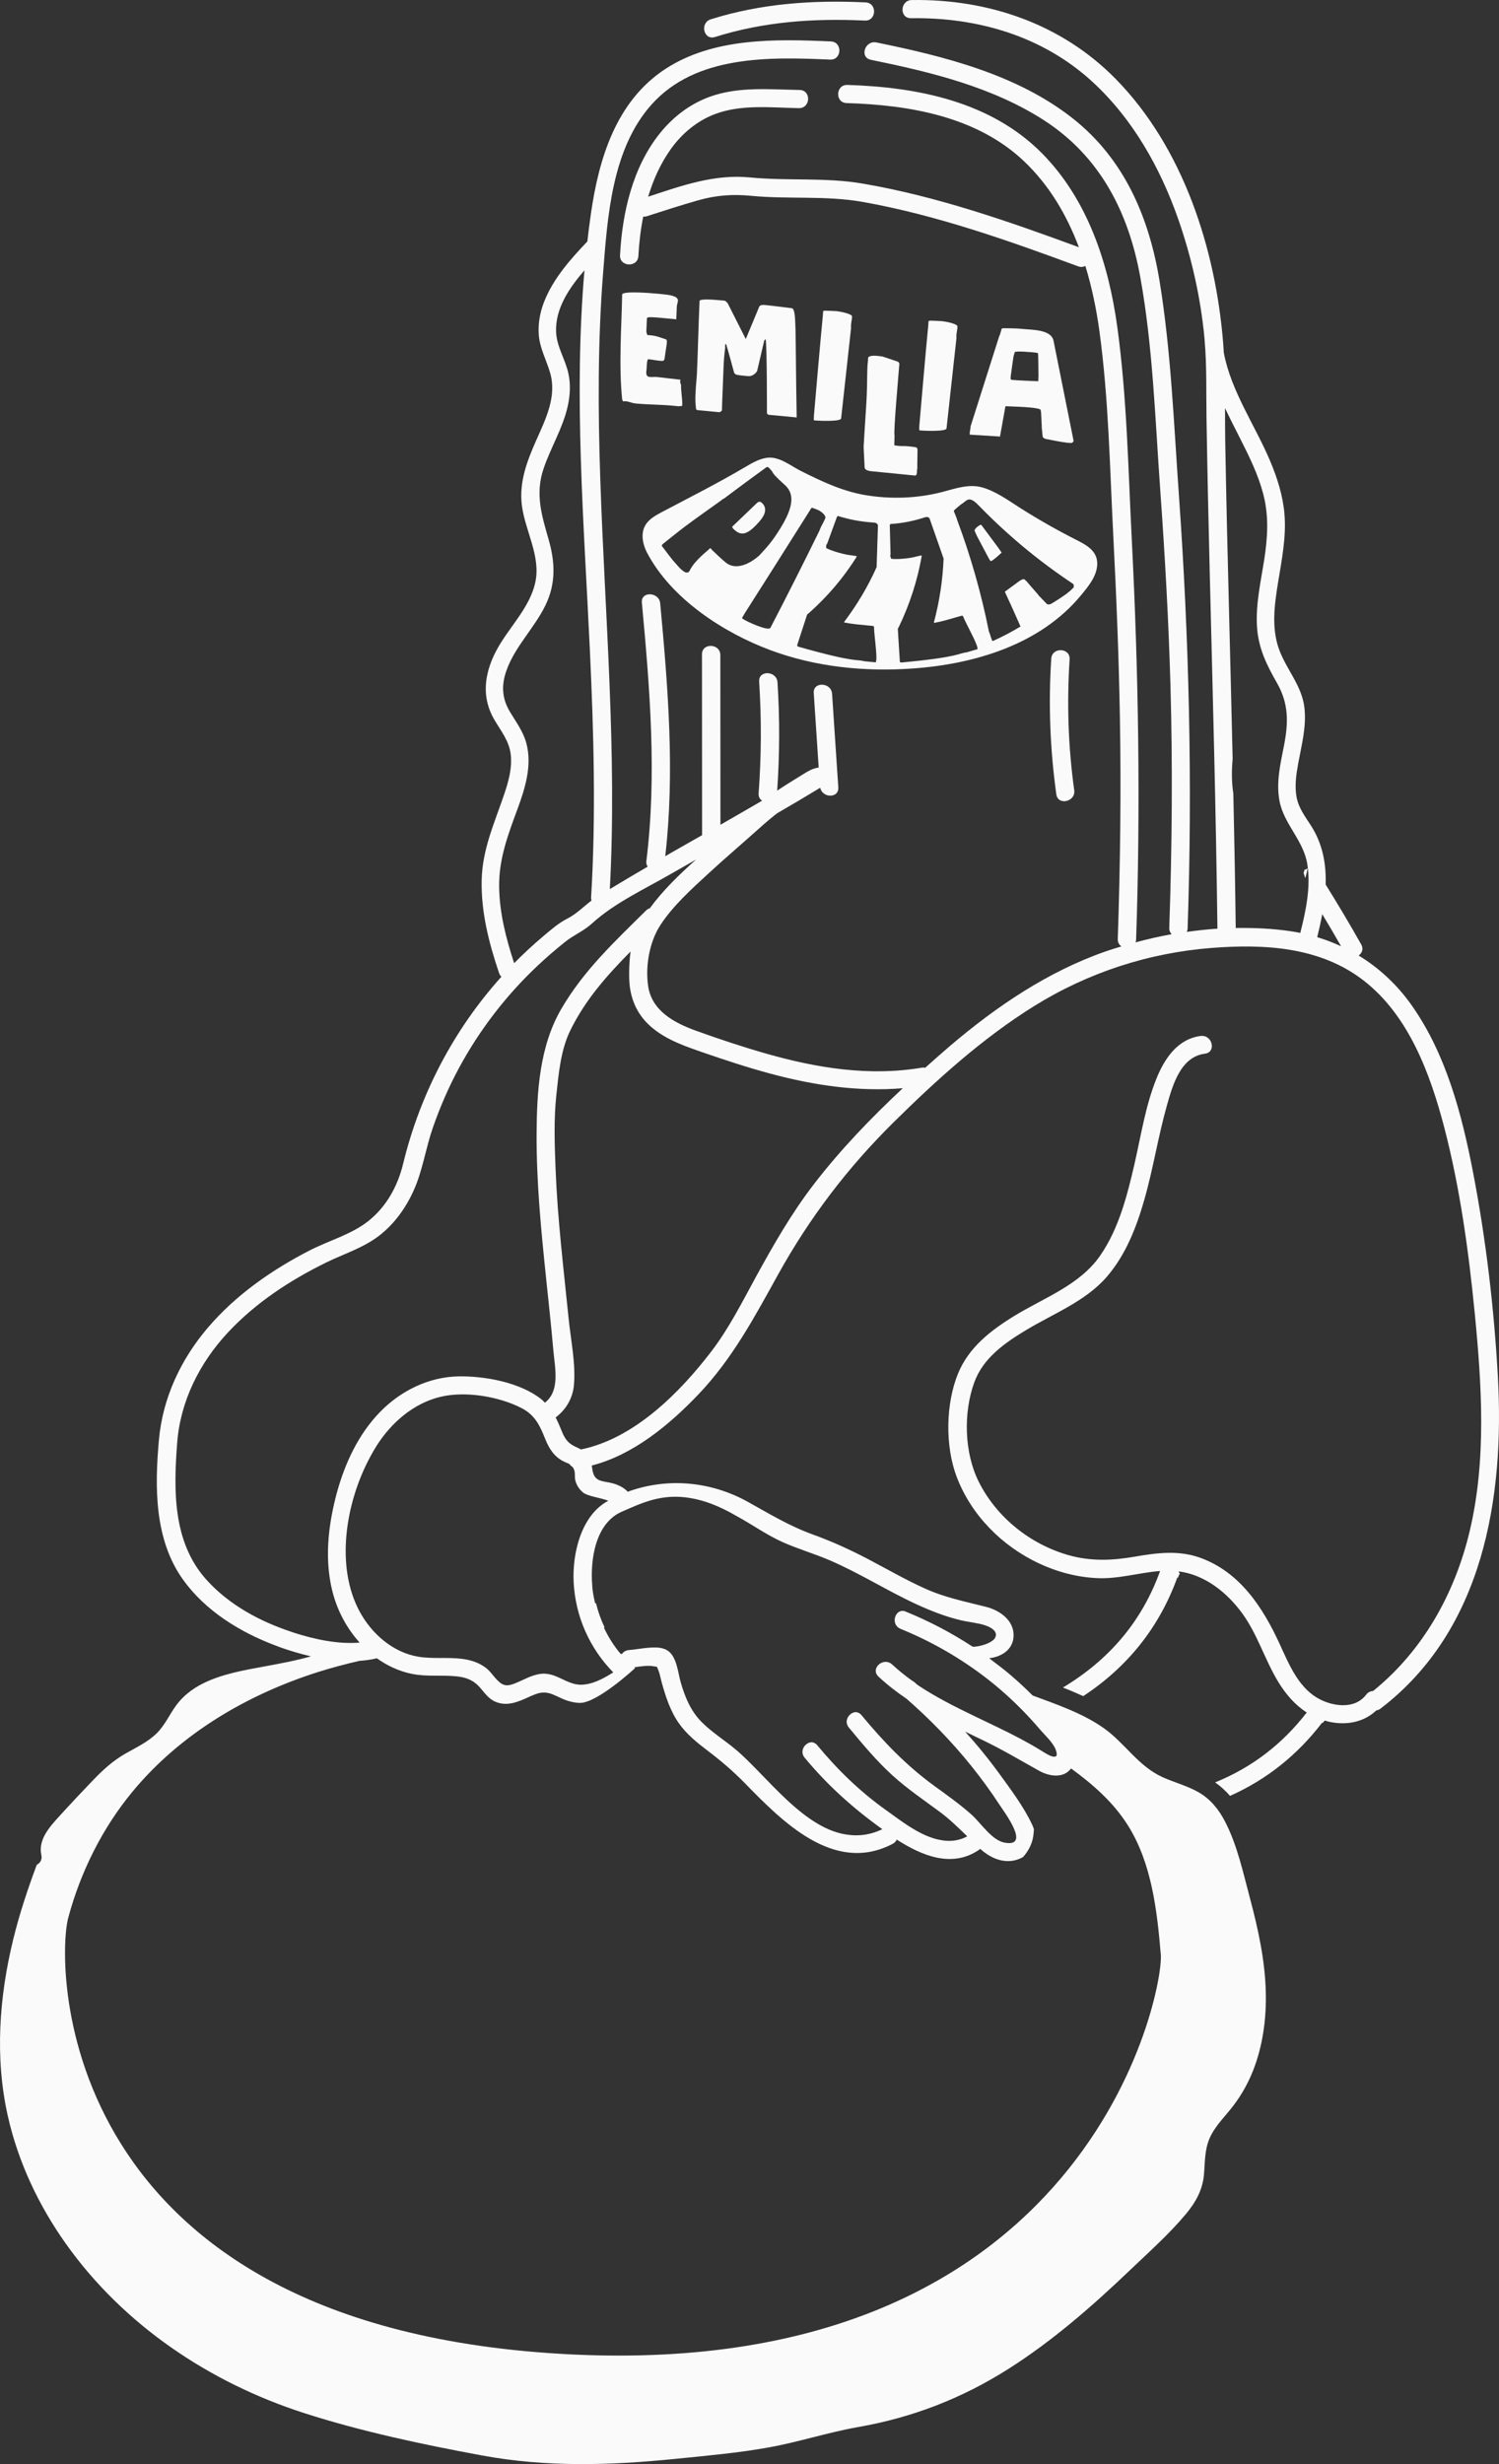 <svg xmlns="http://www.w3.org/2000/svg" width="70" height="115" viewBox="0 0 70 115" fill="none"><rect x="0" y="0" width="70" height="115" fill="#333333" stroke="none"/><path d="M30.243 14.821C30.309 14.767 31.022 14.85 31.581 14.903L31.608 14.271C31.617 14.249 31.657 14.066 31.658 14.036C31.669 13.791 31.198 13.754 30.765 13.713L30.671 13.704C30.395 13.678 29.164 13.576 29.054 13.73C29.024 15.333 28.888 17.014 29.055 18.651C29.055 18.651 29.091 18.736 29.114 18.738C29.114 18.738 29.17 18.721 29.178 18.722C29.43 18.746 29.454 18.808 29.706 18.832C30.32 18.89 30.824 18.878 31.438 18.936L31.69 18.96L31.849 18.945C31.857 18.946 31.858 18.909 31.859 18.894C31.871 18.626 31.793 18.23 31.804 17.963C31.777 17.871 31.76 17.877 31.763 17.817C31.764 17.795 31.765 17.765 31.775 17.721C31.61 17.706 30.855 17.612 30.69 17.596C30.524 17.58 30.502 17.608 30.337 17.592C30.116 17.571 30.19 17.317 30.195 17.213L30.196 17.191C30.201 17.079 30.215 16.759 30.27 16.765C30.49 16.785 30.605 16.819 30.817 16.839C30.959 16.852 31.022 16.851 31.036 16.718C31.047 16.644 31.125 16.114 31.136 16.048C31.139 15.981 31.159 15.886 31.113 15.844C30.887 15.771 30.673 15.675 30.389 15.649C30.334 15.643 30.279 15.638 30.231 15.641C30.21 15.594 30.182 15.502 30.184 15.457L30.21 14.847L30.243 14.821Z" fill="#FAFAFA"></path><path d="M33.904 16.055C33.928 16.08 34.284 17.402 34.284 17.402L34.338 17.46C34.384 17.51 34.688 17.531 34.912 17.552L34.935 17.554C35.103 17.57 35.26 17.464 35.355 17.321L35.69 15.884L35.757 15.83C35.817 16.298 35.813 18.987 35.815 19.298L35.877 19.357L37.203 19.482C37.13 15.248 37.202 14.505 36.991 14.386C36.632 14.337 35.801 14.243 35.841 14.247L35.721 14.236C35.626 14.227 35.529 14.225 35.462 14.295L34.826 15.824L33.986 14.161C33.894 14.062 33.896 14.024 33.696 14.02C33.344 13.987 32.729 13.936 32.668 14.037C32.611 15.357 32.595 16.279 32.546 17.411C32.534 17.683 32.498 17.952 32.487 18.224C32.472 18.571 32.453 18.637 32.505 19.104L32.568 19.14L33.59 19.237C33.622 19.24 33.689 19.186 33.714 19.158C33.712 19.014 33.73 18.592 33.748 18.177C33.793 17.151 33.779 16.899 33.865 16.226C33.865 16.218 33.859 16.165 33.861 16.119C33.863 16.089 33.873 16.052 33.904 16.055Z" fill="#FAFAFA"></path><path d="M39.071 14.522C39.015 14.517 38.542 14.495 38.502 14.499L38.437 14.523L38.431 14.659C38.255 16.505 38.152 17.776 38.01 19.384L38.001 19.588C38 19.61 38.032 19.621 38.056 19.623C38.231 19.64 39.272 19.685 39.279 19.527L39.743 15.306C39.744 15.268 39.738 15.229 39.739 15.199C39.746 15.041 39.782 14.953 39.789 14.773C39.795 14.644 39.23 14.538 39.071 14.522Z" fill="#FAFAFA"></path><path d="M41.914 16.874L41.218 16.641C41.194 16.631 40.978 16.611 40.939 16.607C40.795 16.593 40.586 16.604 40.542 16.683C40.535 16.864 40.513 16.976 40.507 17.119C40.489 17.542 40.495 17.967 40.477 18.381L40.465 18.646C40.451 18.977 40.343 20.536 40.329 20.867L40.376 21.811C40.386 21.964 40.625 21.987 40.714 21.995L40.721 21.996L42.742 22.195C42.815 22.194 42.822 22.028 42.824 21.99C42.824 21.983 42.816 21.974 42.817 21.959C42.818 21.937 42.827 21.9 42.836 21.901C42.831 21.62 42.852 20.955 42.844 20.954L42.807 20.89C42.776 20.864 42.496 20.838 42.385 20.827C42.185 20.809 42.168 20.83 41.96 20.81C41.896 20.804 41.84 20.791 41.776 20.785L41.761 20.783L41.763 20.731C41.767 20.625 41.768 20.421 41.773 20.315C41.714 20.196 41.974 17.326 41.997 16.988C41.999 16.935 41.961 16.893 41.914 16.874Z" fill="#FAFAFA"></path><path d="M43.992 14.989C43.937 14.983 43.464 14.961 43.424 14.965L43.359 14.989L43.353 15.125C43.177 16.972 43.074 18.242 42.932 19.85L42.923 20.054C42.922 20.076 42.954 20.087 42.978 20.089C43.154 20.106 44.194 20.151 44.201 19.993L44.665 15.772C44.666 15.734 44.66 15.696 44.661 15.666C44.668 15.507 44.704 15.42 44.712 15.239C44.718 15.11 44.152 15.004 43.992 14.989Z" fill="#FAFAFA"></path><path d="M48.488 17.664L48.483 17.793C48.243 17.785 47.518 17.754 47.27 17.731C47.206 17.725 47.191 17.708 47.194 17.64L47.196 17.58C47.221 17.378 47.313 16.735 47.324 16.66C47.326 16.63 47.381 16.461 47.391 16.424C47.553 16.379 48.133 16.434 48.3 16.45C48.332 16.453 48.444 16.471 48.452 16.471L48.475 16.504C48.483 16.505 48.491 17.233 48.494 17.544L48.488 17.664ZM48.691 20.388C48.722 20.436 48.776 20.472 48.831 20.485C48.967 20.513 49.571 20.631 49.699 20.643C49.707 20.644 49.827 20.662 49.867 20.666C49.89 20.669 50.011 20.672 50.043 20.675C50.051 20.676 50.142 20.609 50.135 20.578L49.198 15.906C49.093 15.381 48.229 15.397 47.758 15.353C47.678 15.345 47.455 15.324 47.438 15.33C47.254 15.32 46.805 15.315 46.805 15.323L46.771 15.35C46.761 15.387 46.713 15.579 46.696 15.616C46.695 15.623 46.678 15.667 46.669 15.666L45.323 19.902C45.327 20.001 45.29 20.096 45.286 20.194C45.286 20.202 45.267 20.283 45.306 20.287L46.698 20.373L46.952 18.958C47.913 18.989 48.461 19.033 48.586 19.113C48.593 19.129 48.606 19.206 48.614 19.222C48.624 19.359 48.639 19.754 48.649 19.884L48.647 19.944C48.652 20.006 48.686 20.32 48.691 20.388Z" fill="#FAFAFA"></path><path d="M31.983 24.576C32.55 24.151 33.141 23.743 33.708 23.333C33.708 23.333 33.718 23.317 33.725 23.312C33.753 23.29 33.787 23.275 33.806 23.27C34.455 22.782 35.109 22.3 35.767 21.823C35.841 21.757 35.889 21.805 36.015 21.95C36.055 21.996 36.124 22.127 36.197 22.204C36.233 22.246 36.502 22.505 36.638 22.623C37.253 23.161 36.909 23.995 36.158 25.089C35.84 25.543 35.519 25.843 35.466 25.916C35.026 26.315 34.354 26.645 33.879 26.244C33.766 26.155 33.264 25.693 33.168 25.577C33.028 25.715 32.869 25.835 32.728 25.972C32.511 26.186 32.337 26.366 32.195 26.653C32.04 26.891 31.703 26.467 31.538 26.282C31.318 26.045 31.102 25.725 30.897 25.468C30.912 25.445 30.927 25.421 30.942 25.397C31.113 25.266 31.653 24.822 31.983 24.576ZM37.802 23.85C37.83 23.803 37.857 23.757 37.885 23.711C37.902 23.707 37.919 23.703 37.936 23.699C37.961 23.704 38.216 23.809 38.245 23.822C38.327 23.866 38.596 24.057 38.537 24.195C38.449 24.393 38.387 24.483 38.309 24.655C38.294 24.688 38.281 24.731 38.263 24.773C37.52 26.289 36.759 27.797 35.98 29.295C35.903 29.482 34.86 29.006 34.696 28.888C34.673 28.874 34.647 28.848 34.66 28.825C34.701 28.755 34.741 28.685 34.782 28.616C35.815 26.998 36.623 25.715 37.802 23.85ZM38.582 25.453C38.571 25.45 38.615 25.408 38.646 25.323C38.789 24.924 38.934 24.526 39.081 24.129C39.081 24.129 39.126 24.069 39.143 24.074C39.147 24.076 39.144 24.084 39.148 24.086C39.658 24.246 40.175 24.343 40.686 24.38C40.806 24.393 40.959 24.376 40.998 24.515C40.978 25.181 40.939 26.385 40.936 26.468C40.54 27.355 40.035 28.211 39.427 29.016C39.425 29.029 39.423 29.041 39.421 29.052C39.853 29.132 40.126 29.152 40.551 29.193C40.61 29.199 40.771 29.211 40.792 29.221C40.8 29.231 40.807 29.241 40.813 29.25C40.826 29.691 40.931 30.292 40.926 30.731C40.925 30.804 40.916 30.84 40.898 30.912C40.747 30.895 40.553 30.88 40.352 30.86C39.98 30.753 40.019 30.956 37.311 30.19C37.221 30.159 37.215 30.147 37.234 30.087C37.373 29.648 37.526 29.195 37.67 28.748C37.689 28.688 37.688 28.668 37.767 28.619C38.656 27.832 39.404 26.945 40 25.992C40.002 25.98 40.004 25.968 40.006 25.956C39.688 25.896 39.699 25.927 39.376 25.849C39.102 25.779 38.836 25.708 38.578 25.576C38.578 25.558 38.58 25.472 38.582 25.453ZM41.587 24.447C41.591 24.447 41.592 24.456 41.596 24.456C42.104 24.422 42.601 24.329 43.077 24.179C43.189 24.148 43.322 24.076 43.408 24.194C43.633 24.832 44.036 25.989 44.064 26.068C44.025 27.055 43.876 28.051 43.614 29.036C43.617 29.048 43.619 29.06 43.622 29.072C44.043 28.991 44.3 28.91 44.705 28.794C44.761 28.778 44.913 28.731 44.937 28.733L44.967 28.752C45.139 29.165 45.456 29.697 45.612 30.115C45.638 30.184 45.643 30.222 45.652 30.297C45.506 30.336 45.323 30.393 45.13 30.448C44.755 30.482 44.844 30.662 42.124 30.917C42.032 30.921 42.023 30.911 42.019 30.847C41.986 30.38 41.962 29.894 41.931 29.418C41.927 29.354 41.919 29.336 41.973 29.261C42.489 28.19 42.845 27.077 43.04 25.957C43.037 25.945 43.034 25.933 43.032 25.921C42.724 25.979 42.744 26.004 42.426 26.047C42.155 26.08 41.892 26.109 41.616 26.078C41.61 26.06 41.581 25.978 41.575 25.96C41.565 25.96 41.589 25.905 41.586 25.813C41.573 25.383 41.562 24.952 41.551 24.522C41.551 24.522 41.571 24.448 41.587 24.447ZM44.805 23.599C44.807 23.587 44.909 23.521 44.944 23.496C45.158 23.353 45.25 23.122 45.696 23.582C47.016 24.944 48.495 26.179 50.116 27.253C50.149 27.274 50.145 27.407 50.138 27.413C50.113 27.437 50.023 27.533 50.003 27.55C49.971 27.579 49.867 27.659 49.861 27.665C49.758 27.762 49.205 28.118 49.077 28.185C49.023 28.213 48.953 28.219 48.892 28.194C48.833 28.132 48.562 27.855 48.511 27.799C48.496 27.779 48.481 27.759 48.467 27.739C48.357 27.621 48.042 27.248 47.931 27.12C47.913 27.109 47.846 27.043 47.829 27.032C47.68 27.025 47.631 27.107 46.923 27.616C47.174 28.154 47.418 28.696 47.656 29.24C47.24 29.491 46.811 29.716 46.371 29.914C46.332 29.93 46.307 29.829 46.303 29.821C46.255 29.71 46.237 29.587 46.181 29.479C45.825 27.694 45.326 25.945 44.691 24.251C44.695 24.249 44.678 24.195 44.673 24.187C44.66 24.141 44.565 23.915 44.547 23.872C44.547 23.858 44.546 23.844 44.544 23.831C44.541 23.823 44.728 23.661 44.805 23.599ZM30.105 24.571C29.923 24.941 30.015 25.41 30.212 25.787C31.348 27.959 33.806 29.532 35.96 30.337C38.09 31.132 40.373 31.356 42.599 31.201C45.478 31.002 48.566 30.098 50.478 27.785C50.81 27.384 51.227 26.892 51.239 26.323C51.252 25.691 50.701 25.419 50.217 25.174C49.337 24.726 48.475 24.236 47.636 23.704C47.076 23.348 46.489 22.917 45.85 22.743C45.235 22.575 44.602 22.805 44.019 22.957C42.842 23.263 41.596 23.309 40.382 23.102C39.334 22.922 38.346 22.458 37.388 21.974C37.237 21.898 37.087 21.806 36.936 21.717C36.567 21.5 36.19 21.298 35.768 21.372C35.416 21.433 35.102 21.619 34.794 21.8C33.525 22.549 32.209 23.213 30.907 23.899C30.595 24.064 30.264 24.247 30.105 24.571Z" fill="#FAFAFA"></path><path d="M46.169 26.051C46.182 26.073 46.195 26.094 46.208 26.116C46.251 26.188 46.272 26.198 46.314 26.171C46.48 26.071 46.633 25.915 46.775 25.791C46.745 25.748 46.714 25.705 46.684 25.661C46.655 25.62 46.627 25.579 46.598 25.538C46.367 25.231 45.836 24.506 45.833 24.508C45.822 24.501 45.81 24.493 45.799 24.486C45.795 24.489 45.73 24.523 45.713 24.534C45.623 24.595 45.555 24.64 45.506 24.759C45.526 24.801 45.611 25.002 45.63 25.034C45.674 25.116 46.051 25.828 46.169 26.051Z" fill="#FAFAFA"></path><path d="M34.292 24.724C34.664 25.077 34.99 24.872 35.457 24.345C35.753 24.009 35.832 23.706 35.578 23.468C35.527 23.419 35.457 23.389 35.364 23.46C35.347 23.476 35.329 23.493 35.312 23.509C34.94 23.863 34.57 24.217 34.201 24.573C34.177 24.626 34.256 24.69 34.292 24.724Z" fill="#FAFAFA"></path><path d="M49.092 30.736C48.953 32.853 49.036 34.97 49.328 37.072C49.403 37.612 50.239 37.419 50.164 36.881C49.882 34.854 49.815 32.812 49.949 30.771C49.985 30.226 49.127 30.191 49.092 30.736Z" fill="#FAFAFA"></path><path d="M61.511 43.738C61.598 43.385 61.68 43.026 61.746 42.664C62.044 43.16 62.339 43.659 62.625 44.162C62.267 43.996 61.895 43.854 61.511 43.738ZM60.721 43.54C60.57 43.51 60.417 43.482 60.263 43.459C59.43 43.337 58.571 43.296 57.706 43.31C57.681 41.219 57.639 39.128 57.594 37.038C57.513 36.509 57.51 35.964 57.562 35.432C57.506 33.01 57.445 30.589 57.384 28.168C57.321 25.675 57.261 23.183 57.217 20.691C57.207 20.144 57.208 19.595 57.207 19.046C57.433 19.53 57.679 20.008 57.922 20.486C58.342 21.315 58.757 22.158 58.992 23.06C59.262 24.091 59.195 25.11 59.032 26.152C58.871 27.168 58.638 28.193 58.698 29.228C58.756 30.233 59.139 31.015 59.632 31.875C60.185 32.842 60.169 33.73 59.96 34.794C59.794 35.644 59.584 36.516 59.75 37.383C59.957 38.469 60.867 39.211 61.047 40.324C61.219 41.395 60.985 42.494 60.721 43.54ZM38.006 55.268C36.963 56.622 36.116 58.102 35.298 59.595C34.65 60.78 34.045 61.99 33.221 63.067C31.753 64.987 29.622 67.138 27.134 67.646C27.047 67.6 26.956 67.561 26.864 67.517C26.47 67.328 26.35 67.094 26.196 66.702C26.119 66.508 26.037 66.327 25.948 66.152C26.43 65.79 26.745 65.261 26.801 64.644C26.892 63.644 26.653 62.528 26.553 61.532C26.32 59.224 26.038 56.919 25.946 54.601C25.9 53.442 25.856 52.247 25.981 51.093C26.088 50.105 26.184 49.014 26.623 48.109C27.32 46.674 28.348 45.516 29.447 44.407C29.385 44.856 29.372 45.318 29.384 45.702C29.412 46.571 29.733 47.342 30.401 47.92C31.118 48.539 32.008 48.835 32.891 49.14C33.91 49.492 34.935 49.828 35.976 50.108C37.999 50.652 40.077 50.962 42.158 50.788C40.666 52.182 39.247 53.656 38.006 55.268ZM28.408 70.04C27.136 70.712 26.721 72.502 26.788 73.842C26.87 75.44 27.53 76.92 28.637 78.051C28.172 78.345 27.653 78.629 27.108 78.627C27.036 78.626 26.967 78.617 26.9 78.605C26.436 78.52 26.054 78.197 25.583 78.126C25.494 78.112 25.402 78.106 25.306 78.114C24.85 78.152 24.474 78.394 24.06 78.559C23.882 78.63 23.751 78.664 23.629 78.652C23.494 78.638 23.372 78.567 23.216 78.407C23.029 78.216 22.894 77.99 22.674 77.828C22.339 77.58 21.97 77.471 21.586 77.42C20.916 77.333 20.201 77.431 19.535 77.319C18.346 77.121 17.361 76.251 16.802 75.225C15.651 73.115 16.136 70.152 17.264 68.036C17.369 67.839 17.478 67.646 17.593 67.464C18.271 66.403 19.29 65.507 20.544 65.196C21.136 65.05 21.827 65.045 22.505 65.145C23.162 65.242 23.807 65.438 24.335 65.706C24.976 66.03 25.204 66.516 25.456 67.147C25.635 67.594 25.867 67.976 26.311 68.201C26.421 68.257 26.514 68.285 26.595 68.33C26.631 68.387 26.683 68.431 26.742 68.468C26.77 68.509 26.797 68.555 26.819 68.622C26.865 68.757 26.829 68.938 26.863 69.078C26.918 69.31 27.045 69.504 27.227 69.655C27.441 69.833 28.03 69.894 28.408 70.04ZM42.557 78.436C42.227 78.2 41.91 77.946 41.611 77.668C41.595 77.652 41.577 77.641 41.56 77.629C41.577 77.641 41.595 77.652 41.611 77.668C41.91 77.946 42.227 78.2 42.557 78.436ZM29.045 70.548C29.935 70.164 30.888 69.679 32.249 69.917C32.87 70.02 33.576 70.273 34.402 70.758C35.126 71.149 35.79 71.633 36.544 71.97C37.258 72.29 38.014 72.507 38.733 72.814C40.125 73.409 41.405 74.229 42.778 74.863C43.456 75.176 44.154 75.451 44.883 75.622C45.254 75.71 45.649 75.736 46.011 75.857C46.226 75.929 46.648 76.124 46.461 76.451C46.375 76.602 46.014 76.809 45.463 76.859C45.457 76.855 45.45 76.852 45.444 76.848C45.435 76.849 45.429 76.851 45.42 76.852C44.431 76.204 43.379 75.654 42.273 75.205C42.224 75.185 42.179 75.182 42.135 75.179C41.752 75.201 41.612 75.84 42.055 76.02C43.492 76.604 44.841 77.378 46.067 78.324C46.69 78.806 47.276 79.334 47.823 79.899C48.075 80.159 48.319 80.427 48.553 80.702C48.788 80.978 49.185 81.33 49.305 81.673C49.396 81.932 49.333 81.999 49.215 81.983C49.064 81.993 48.761 81.786 48.595 81.685C48.286 81.495 47.97 81.318 47.649 81.147C46.947 80.774 46.224 80.439 45.508 80.094C44.595 79.654 43.684 79.197 42.845 78.635C42.805 78.599 42.765 78.563 42.724 78.528C42.686 78.495 42.644 78.479 42.603 78.461C42.636 78.475 42.669 78.486 42.702 78.499C42.668 78.479 42.635 78.453 42.6 78.443C42.27 78.207 41.953 77.953 41.654 77.675C41.592 77.617 41.524 77.588 41.455 77.571C41.081 77.482 40.684 77.933 41.024 78.249C41.435 78.633 41.875 78.972 42.333 79.281C43.424 80.234 44.433 81.271 45.341 82.397C45.821 82.992 46.27 83.609 46.688 84.248C46.915 84.596 48.085 86.144 47.001 86.011C46.994 86.01 46.986 86.006 46.979 86.005C46.971 86.004 46.967 86.005 46.959 86.004C46.335 85.927 45.81 85.082 45.371 84.692C44.831 84.212 44.243 83.793 43.658 83.369C42.332 82.409 41.267 81.297 40.228 80.045C40.151 79.952 40.06 79.913 39.969 79.905C39.663 79.913 39.38 80.312 39.64 80.626C40.286 81.405 40.936 82.189 41.689 82.87C42.382 83.497 43.156 84.019 43.905 84.575C44.365 84.916 44.763 85.314 45.169 85.704C44.759 85.923 44.338 85.955 43.921 85.875C43 85.715 42.096 84.993 41.38 84.483C40.163 83.617 39.111 82.597 38.163 81.45C38.086 81.357 37.995 81.319 37.905 81.31C37.598 81.319 37.315 81.718 37.575 82.032C38.642 83.322 39.849 84.401 41.205 85.371C40.672 85.624 40.158 85.694 39.663 85.637C37.564 85.427 35.797 82.857 34.352 81.647C33.833 81.213 33.246 80.851 32.768 80.371C32.252 79.851 31.99 79.211 31.79 78.522C31.661 78.078 31.611 77.341 31.197 77.047C31.089 76.97 30.955 76.927 30.809 76.903C30.346 76.843 29.763 76.982 29.377 77.008C29.22 77.019 29.106 77.099 29.035 77.204C29.027 77.196 29.022 77.185 29.014 77.176C29.008 77.184 28.998 77.189 28.992 77.198C28.67 76.826 28.412 76.405 28.2 75.963C28.212 75.96 28.223 75.958 28.235 75.956C28.063 75.594 27.927 75.218 27.834 74.828C27.821 74.829 27.807 74.83 27.793 74.831C27.737 74.596 27.689 74.36 27.663 74.12C27.659 74.082 27.659 74.038 27.656 73.998C27.557 72.805 27.795 71.086 29.045 70.548ZM52.676 85.2C53.775 86.952 54.031 89.13 54.207 91.225C54.351 92.937 50.852 111.058 26.686 109.882C2.521 108.706 2.605 91.669 3.186 89.506C3.767 87.343 4.788 85.309 6.191 83.613C8.439 80.898 11.553 79.088 14.822 78.044C15.468 77.838 16.121 77.667 16.779 77.514C17.058 77.495 17.332 77.457 17.6 77.393C18.08 77.739 18.634 77.996 19.215 78.117C19.912 78.263 20.611 78.163 21.312 78.235C21.741 78.279 22.08 78.397 22.372 78.713C22.62 78.98 22.794 79.281 23.148 79.427C23.708 79.658 24.242 79.407 24.752 79.174C25.249 78.947 25.502 78.919 26.008 79.165C26.353 79.333 26.682 79.466 27.073 79.475C27.89 79.492 29.659 77.849 29.659 77.849L29.617 77.813C29.922 77.77 30.262 77.715 30.52 77.766C30.73 77.808 30.651 77.739 30.743 77.951C30.817 78.123 30.85 78.344 30.901 78.523C31.087 79.186 31.299 79.85 31.699 80.421C32.056 80.932 32.542 81.323 33.036 81.698C33.655 82.168 34.232 82.658 34.776 83.214C36.516 84.995 38.946 87.489 41.685 86.053C41.782 86.003 41.843 85.932 41.875 85.854C43.027 86.591 44.425 87.193 45.692 86.35C45.722 86.331 45.748 86.308 45.77 86.285C45.814 86.322 45.858 86.361 45.903 86.397C46.429 86.822 47.1 87.025 47.733 86.693C47.752 86.683 47.766 86.671 47.783 86.66C48.067 86.336 48.233 85.974 48.266 85.57L48.282 85.372C48.261 85.303 48.236 85.234 48.203 85.166C47.814 84.335 47.227 83.552 46.689 82.811C46.185 82.117 45.644 81.453 45.071 80.817C45.361 80.958 45.652 81.098 45.943 81.238C46.834 81.668 47.669 82.168 48.532 82.647C49.031 82.924 49.681 82.992 50.016 82.535C51.036 83.277 51.997 84.116 52.676 85.2ZM13.71 76.195C13.678 76.185 13.647 76.17 13.615 76.16C12.126 75.672 10.675 74.885 9.627 73.713C8.06 71.958 8.106 69.54 8.273 67.346C8.419 65.406 9.314 63.615 10.636 62.196C11.932 60.804 13.547 59.746 15.253 58.912C16.075 58.512 16.965 58.237 17.695 57.678C18.42 57.123 18.962 56.36 19.329 55.535C19.737 54.619 19.881 53.587 20.21 52.638C20.547 51.671 20.954 50.73 21.442 49.828C22.398 48.062 23.633 46.457 25.099 45.076C25.514 44.685 25.947 44.312 26.393 43.956C26.811 43.625 27.253 43.457 27.655 43.09C28.692 42.146 30.102 41.493 31.317 40.794C31.712 40.566 32.108 40.342 32.505 40.116C31.719 40.816 30.953 41.558 30.343 42.39C30.284 42.408 30.226 42.438 30.171 42.492C28.701 43.945 27.247 45.3 26.202 47.102C25.194 48.842 25.067 50.958 25.058 52.926C25.048 55.16 25.266 57.389 25.497 59.609C25.615 60.745 25.741 61.881 25.84 63.019C25.913 63.846 26.166 64.897 25.448 65.465C25.393 65.411 25.344 65.355 25.281 65.305C24.294 64.52 22.658 64.217 21.422 64.236C20.027 64.257 18.709 64.909 17.749 65.895C16.734 66.939 16.109 68.288 15.729 69.674C15.637 70.014 15.557 70.362 15.492 70.712C15.272 71.893 15.23 73.116 15.526 74.282C15.752 75.167 16.185 75.986 16.794 76.66C15.759 76.747 14.665 76.5 13.71 76.195ZM23.309 41.401C23.29 40.105 23.713 38.981 24.156 37.785C24.521 36.799 24.866 35.706 24.571 34.656C24.419 34.115 24.09 33.686 23.807 33.21C23.445 32.6 23.408 32.003 23.636 31.335C24.028 30.187 24.957 29.318 25.479 28.233C25.963 27.229 25.923 26.239 25.622 25.188C25.292 24.036 24.984 23.054 25.383 21.874C25.716 20.888 26.282 19.983 26.511 18.962C26.624 18.458 26.653 17.94 26.543 17.431C26.398 16.762 25.989 16.17 25.967 15.472C25.932 14.398 26.581 13.436 27.293 12.615C26.783 18.499 27.272 24.469 27.546 30.346C27.726 34.191 27.835 38.043 27.603 41.888C27.6 41.941 27.611 41.986 27.623 42.029C27.247 42.313 26.918 42.657 26.5 42.868C26.082 43.08 25.726 43.394 25.368 43.695C24.894 44.094 24.442 44.514 24.01 44.952C23.632 43.803 23.326 42.614 23.309 41.401ZM69.947 64.244C69.768 61.038 69.391 57.835 68.782 54.681C68.264 51.998 67.525 49.189 65.923 46.919C65.249 45.963 64.409 45.181 63.446 44.595C63.599 44.484 63.688 44.293 63.567 44.08C63.034 43.134 62.478 42.203 61.905 41.281C61.935 40.322 61.767 39.379 61.215 38.524C60.94 38.099 60.642 37.709 60.547 37.201C60.452 36.689 60.528 36.154 60.62 35.648C60.778 34.781 61.018 33.911 60.913 33.023C60.791 31.988 60.068 31.247 59.726 30.296C59.362 29.288 59.519 28.19 59.687 27.159C59.859 26.104 60.073 25.048 59.98 23.975C59.905 23.116 59.643 22.296 59.308 21.504C58.602 19.838 57.485 18.253 57.149 16.461C57.14 16.312 57.131 16.163 57.119 16.014C56.768 11.615 55.256 6.891 52.091 3.675C49.572 1.115 46.151 -0.053 42.577 0.002C42.028 0.01 41.989 0.858 42.542 0.85C45.654 0.802 48.688 1.687 51.003 3.807C52.892 5.538 54.181 7.829 55.018 10.219C55.643 12.005 56.067 13.892 56.245 15.768C56.246 15.788 56.247 15.808 56.249 15.828C56.251 15.847 56.252 15.867 56.254 15.886C56.359 17.097 56.321 18.319 56.341 19.532C56.38 21.958 56.434 24.383 56.494 26.808C56.63 32.319 56.784 37.829 56.851 43.342C56.373 43.372 55.896 43.426 55.421 43.492C55.441 43.447 55.457 43.397 55.459 43.337C55.691 36.579 55.531 29.836 55.051 23.091C54.816 19.785 54.686 16.416 54.153 13.141C53.671 10.172 52.515 7.427 50.086 5.518C47.485 3.474 44.114 2.633 40.926 1.981C40.39 1.872 40.124 2.679 40.665 2.79C43.453 3.359 46.334 4.055 48.749 5.611C51.389 7.312 52.71 9.939 53.251 12.945C53.837 16.192 53.943 19.558 54.179 22.844C54.399 25.904 54.573 28.967 54.659 32.034C54.764 35.79 54.731 39.547 54.602 43.302C54.597 43.431 54.645 43.528 54.715 43.6C54.143 43.701 53.58 43.832 53.026 43.981C53.037 43.943 53.053 43.908 53.054 43.863C53.265 37.62 53.168 31.386 52.85 25.148C52.683 21.858 52.624 18.519 52.174 15.252C51.77 12.316 50.803 9.326 48.665 7.161C46.281 4.747 42.858 4.063 39.571 3.964C39.02 3.947 38.984 4.795 39.536 4.811C42.48 4.9 45.622 5.436 47.828 7.533C49.012 8.66 49.82 10.047 50.382 11.539C47.105 10.332 43.731 9.155 40.279 8.567C38.525 8.269 36.78 8.453 35.021 8.281C33.355 8.117 31.826 8.668 30.268 9.18C30.511 8.372 30.859 7.599 31.357 6.915C31.864 6.218 32.55 5.647 33.364 5.334C34.607 4.856 36.003 5.025 37.306 5.047C37.856 5.057 37.893 4.209 37.34 4.199C35.946 4.175 34.495 4.03 33.158 4.511C32.22 4.849 31.432 5.453 30.814 6.223C29.542 7.807 29.058 9.932 28.954 11.915C28.925 12.46 29.782 12.496 29.811 11.95C29.843 11.34 29.916 10.72 30.037 10.109C30.09 10.115 30.148 10.11 30.211 10.09C30.997 9.835 31.785 9.583 32.579 9.355C33.442 9.108 34.211 9.055 35.103 9.141C36.844 9.307 38.566 9.117 40.302 9.426C43.733 10.038 47.089 11.227 50.347 12.43C50.478 12.479 50.593 12.462 50.683 12.408C50.987 13.4 51.199 14.424 51.339 15.443C51.772 18.6 51.825 21.828 51.988 25.007C52.133 27.834 52.248 30.663 52.297 33.493C52.357 36.939 52.314 40.384 52.197 43.828C52.192 43.988 52.266 44.098 52.367 44.169C52.119 44.244 51.87 44.319 51.628 44.404C48.923 45.349 46.547 46.961 44.383 48.798C43.986 49.136 43.595 49.485 43.204 49.833C43.156 49.825 43.107 49.819 43.052 49.828C40.606 50.243 38.153 49.849 35.792 49.176C34.684 48.861 33.588 48.496 32.505 48.106C31.481 47.737 30.422 47.172 30.262 45.992C30.135 45.061 30.331 43.95 30.841 43.17C31.432 42.266 32.292 41.495 33.088 40.762C33.874 40.037 34.691 39.345 35.486 38.631C35.749 38.395 36.015 38.171 36.288 37.957C36.964 37.566 37.637 37.169 38.304 36.764C38.395 37.249 39.182 37.273 39.147 36.747C39.05 35.291 38.953 33.835 38.856 32.379C38.821 31.84 37.964 31.798 38 32.344C38.077 33.503 38.154 34.662 38.231 35.822C37.944 35.861 37.74 35.987 37.472 36.154C37.077 36.401 36.678 36.64 36.292 36.9C36.41 35.211 36.416 33.535 36.307 31.843C36.273 31.303 35.416 31.262 35.451 31.808C35.563 33.554 35.555 35.282 35.426 37.026C35.414 37.189 35.486 37.3 35.588 37.37C34.94 37.744 34.294 38.122 33.643 38.492C33.641 35.851 33.639 33.212 33.638 30.572C33.637 30.027 32.781 29.989 32.781 30.536C32.783 33.35 32.784 36.164 32.786 38.978C32.297 39.256 31.807 39.532 31.319 39.812C31.234 39.861 31.151 39.913 31.066 39.962C31.518 36.032 31.194 32.083 30.83 28.158C30.781 27.622 29.923 27.58 29.974 28.123C30.345 32.136 30.682 36.175 30.183 40.191C30.17 40.299 30.2 40.38 30.245 40.447C29.654 40.792 29.063 41.139 28.478 41.494C28.82 35.115 28.247 28.741 28.032 22.368C27.924 19.156 27.911 15.937 28.164 12.732C28.371 10.101 28.571 6.95 30.43 4.875C32.496 2.57 35.914 2.655 38.765 2.782C39.316 2.806 39.352 1.958 38.8 1.934C36.21 1.819 33.302 1.751 31.051 3.232C28.763 4.738 27.961 7.416 27.594 9.976C27.532 10.408 27.477 10.841 27.428 11.274C27.421 11.28 27.414 11.284 27.407 11.291C26.616 12.126 25.823 13.018 25.403 14.101C25.216 14.583 25.122 15.103 25.16 15.619C25.206 16.267 25.522 16.806 25.695 17.42C26.008 18.523 25.471 19.579 25.032 20.569C24.61 21.521 24.242 22.494 24.366 23.552C24.507 24.756 25.265 25.942 24.998 27.176C24.731 28.416 23.69 29.342 23.132 30.45C22.612 31.481 22.482 32.566 23.084 33.589C23.393 34.114 23.769 34.569 23.848 35.193C23.928 35.832 23.746 36.475 23.543 37.074C23.093 38.4 22.529 39.628 22.494 41.053C22.456 42.545 22.829 44.009 23.306 45.413C23.33 45.485 23.369 45.54 23.415 45.584C21.188 48.058 19.614 51.063 18.827 54.308C18.574 55.351 18.047 56.323 17.184 57C16.396 57.618 15.346 57.903 14.456 58.36C12.684 59.272 11.007 60.441 9.711 61.958C8.441 63.444 7.597 65.244 7.422 67.195C7.224 69.387 7.2 71.845 8.548 73.724C9.595 75.183 11.209 76.177 12.882 76.803C12.932 76.822 12.982 76.844 13.033 76.862C13.501 77.031 14.004 77.183 14.52 77.302C13.825 77.5 13.111 77.633 12.4 77.764C11.407 77.948 10.372 78.118 9.463 78.576C8.98 78.82 8.553 79.147 8.232 79.583C7.914 80.016 7.706 80.509 7.319 80.892C6.898 81.308 6.356 81.556 5.848 81.847C5.274 82.175 4.802 82.606 4.347 83.08C3.818 83.63 3.293 84.189 2.78 84.753C2.324 85.254 1.77 85.853 1.932 86.58C1.979 86.795 1.871 86.95 1.718 87.029C1.293 88.166 0.91 89.318 0.621 90.497C-0.038 93.188 -0.247 96.021 0.362 98.742C0.842 100.889 1.797 102.915 3.073 104.713C5.764 108.502 9.775 111.194 14.195 112.617C16.894 113.485 19.721 114.082 22.508 114.597C25.506 115.152 28.492 115.062 31.513 114.759C32.974 114.612 34.444 114.483 35.889 114.224C37.3 113.972 38.66 113.52 40.073 113.272C42.609 112.828 44.917 111.936 47.086 110.561C49.159 109.247 51.015 107.622 52.783 105.935C53.662 105.097 54.597 104.265 55.376 103.334C55.829 102.792 56.156 102.214 56.221 101.504C56.274 100.925 56.246 100.352 56.481 99.806C56.738 99.211 57.223 98.766 57.608 98.256C57.989 97.751 58.298 97.196 58.527 96.608C58.975 95.453 59.139 94.213 59.11 92.979C59.075 91.495 58.754 90.03 58.372 88.599C58.052 87.4 57.776 86.103 57.197 84.994C56.913 84.449 56.529 83.971 55.989 83.656C55.462 83.349 54.858 83.196 54.304 82.948C53.138 82.424 52.538 81.348 51.524 80.639C50.541 79.952 49.354 79.55 48.221 79.129C47.889 78.796 47.544 78.475 47.185 78.17C46.9 77.928 46.605 77.701 46.306 77.479C46.268 77.451 46.232 77.419 46.193 77.39C46.756 77.329 47.295 77.003 47.331 76.378C47.374 75.639 46.7 75.159 46.052 74.994C45.057 74.741 44.128 74.561 43.183 74.133C42.277 73.724 41.416 73.225 40.537 72.764C39.703 72.328 38.853 71.939 37.966 71.619C36.857 71.219 35.943 70.658 34.921 70.091C33.227 69.151 31.24 68.95 29.402 69.588C29.373 69.598 29.346 69.611 29.321 69.625C29.137 69.428 28.879 69.297 28.599 69.224C28.165 69.111 27.781 69.176 27.676 68.657C27.658 68.567 27.646 68.481 27.634 68.397C29.567 67.903 31.255 66.497 32.591 65.102C34.202 63.419 35.222 61.486 36.342 59.47C37.809 56.829 39.577 54.503 41.734 52.373C43.74 50.393 45.888 48.449 48.294 46.953C50.805 45.392 53.628 44.47 56.588 44.24C59.057 44.049 61.637 44.189 63.665 45.751C65.791 47.387 66.799 50.144 67.448 52.636C68.181 55.456 68.581 58.381 68.866 61.275C69.196 64.642 69.421 68.133 68.632 71.455C67.945 74.349 66.461 77.031 64.121 78.92C64.002 78.925 63.885 78.974 63.796 79.092C63.251 79.813 62.166 79.639 61.481 79.222C60.602 78.686 60.172 77.629 59.764 76.739C58.985 75.042 57.918 73.385 56.065 72.708C55.055 72.338 54.033 72.47 52.999 72.649C51.946 72.832 50.944 72.875 49.904 72.581C48.111 72.075 46.54 70.817 45.708 69.16C45.028 67.805 44.978 65.941 45.499 64.51C45.912 63.377 46.92 62.675 47.92 62.073C49.198 61.303 50.702 60.73 51.691 59.582C52.571 58.561 53.071 57.273 53.436 55.997C53.856 54.529 54.086 53.016 54.504 51.548C54.766 50.627 55.14 49.317 56.267 49.176C56.813 49.108 56.617 48.282 56.073 48.349C54.994 48.483 54.382 49.405 54.008 50.328C53.484 51.622 53.277 53.036 52.963 54.389C52.626 55.842 52.235 57.36 51.372 58.605C50.417 59.985 48.734 60.572 47.345 61.428C46.252 62.102 45.234 62.89 44.738 64.104C44.156 65.531 44.134 67.495 44.673 68.92C45.349 70.704 46.784 72.153 48.514 72.963C49.37 73.365 50.301 73.611 51.25 73.653C52.238 73.697 53.201 73.393 54.174 73.32C53.322 75.683 51.79 77.464 49.636 78.759C49.958 78.883 50.273 79.018 50.586 79.159C52.652 77.797 54.129 75.961 54.976 73.628C54.985 73.633 54.992 73.639 55 73.644C55.028 73.569 55.062 73.495 55.099 73.423C55.084 73.413 55.069 73.402 55.053 73.392C55.055 73.373 55.05 73.356 55.05 73.338C56.261 73.496 57.279 74.309 57.986 75.264C58.722 76.258 59.059 77.462 59.7 78.508C60.049 79.078 60.482 79.576 61.022 79.923C59.862 81.425 58.434 82.499 56.745 83.185C56.995 83.363 57.228 83.568 57.438 83.816C59.133 83.06 60.572 81.925 61.742 80.395C61.749 80.403 61.754 80.411 61.76 80.419C61.793 80.377 61.829 80.338 61.866 80.299C61.947 80.323 62.026 80.348 62.111 80.365C62.912 80.527 63.698 80.367 64.269 79.827C64.335 79.815 64.402 79.792 64.466 79.743C69.273 76.072 70.262 69.894 69.947 64.244Z" fill="#FAFAFA"></path><path d="M60.876 40.746C60.901 40.827 60.925 40.908 60.952 40.987C60.998 40.837 61.034 40.684 61.063 40.529C61.019 40.56 60.971 40.581 60.919 40.592C60.905 40.644 60.891 40.695 60.876 40.746Z" fill="#FAFAFA"></path><path d="M33.385 1.728C35.672 1.009 37.999 0.847 40.386 0.96C40.937 0.986 40.973 0.138 40.421 0.112C37.963 -0.004 35.546 0.161 33.191 0.901C32.669 1.065 32.858 1.894 33.385 1.728Z" fill="#FAFAFA"></path></svg>